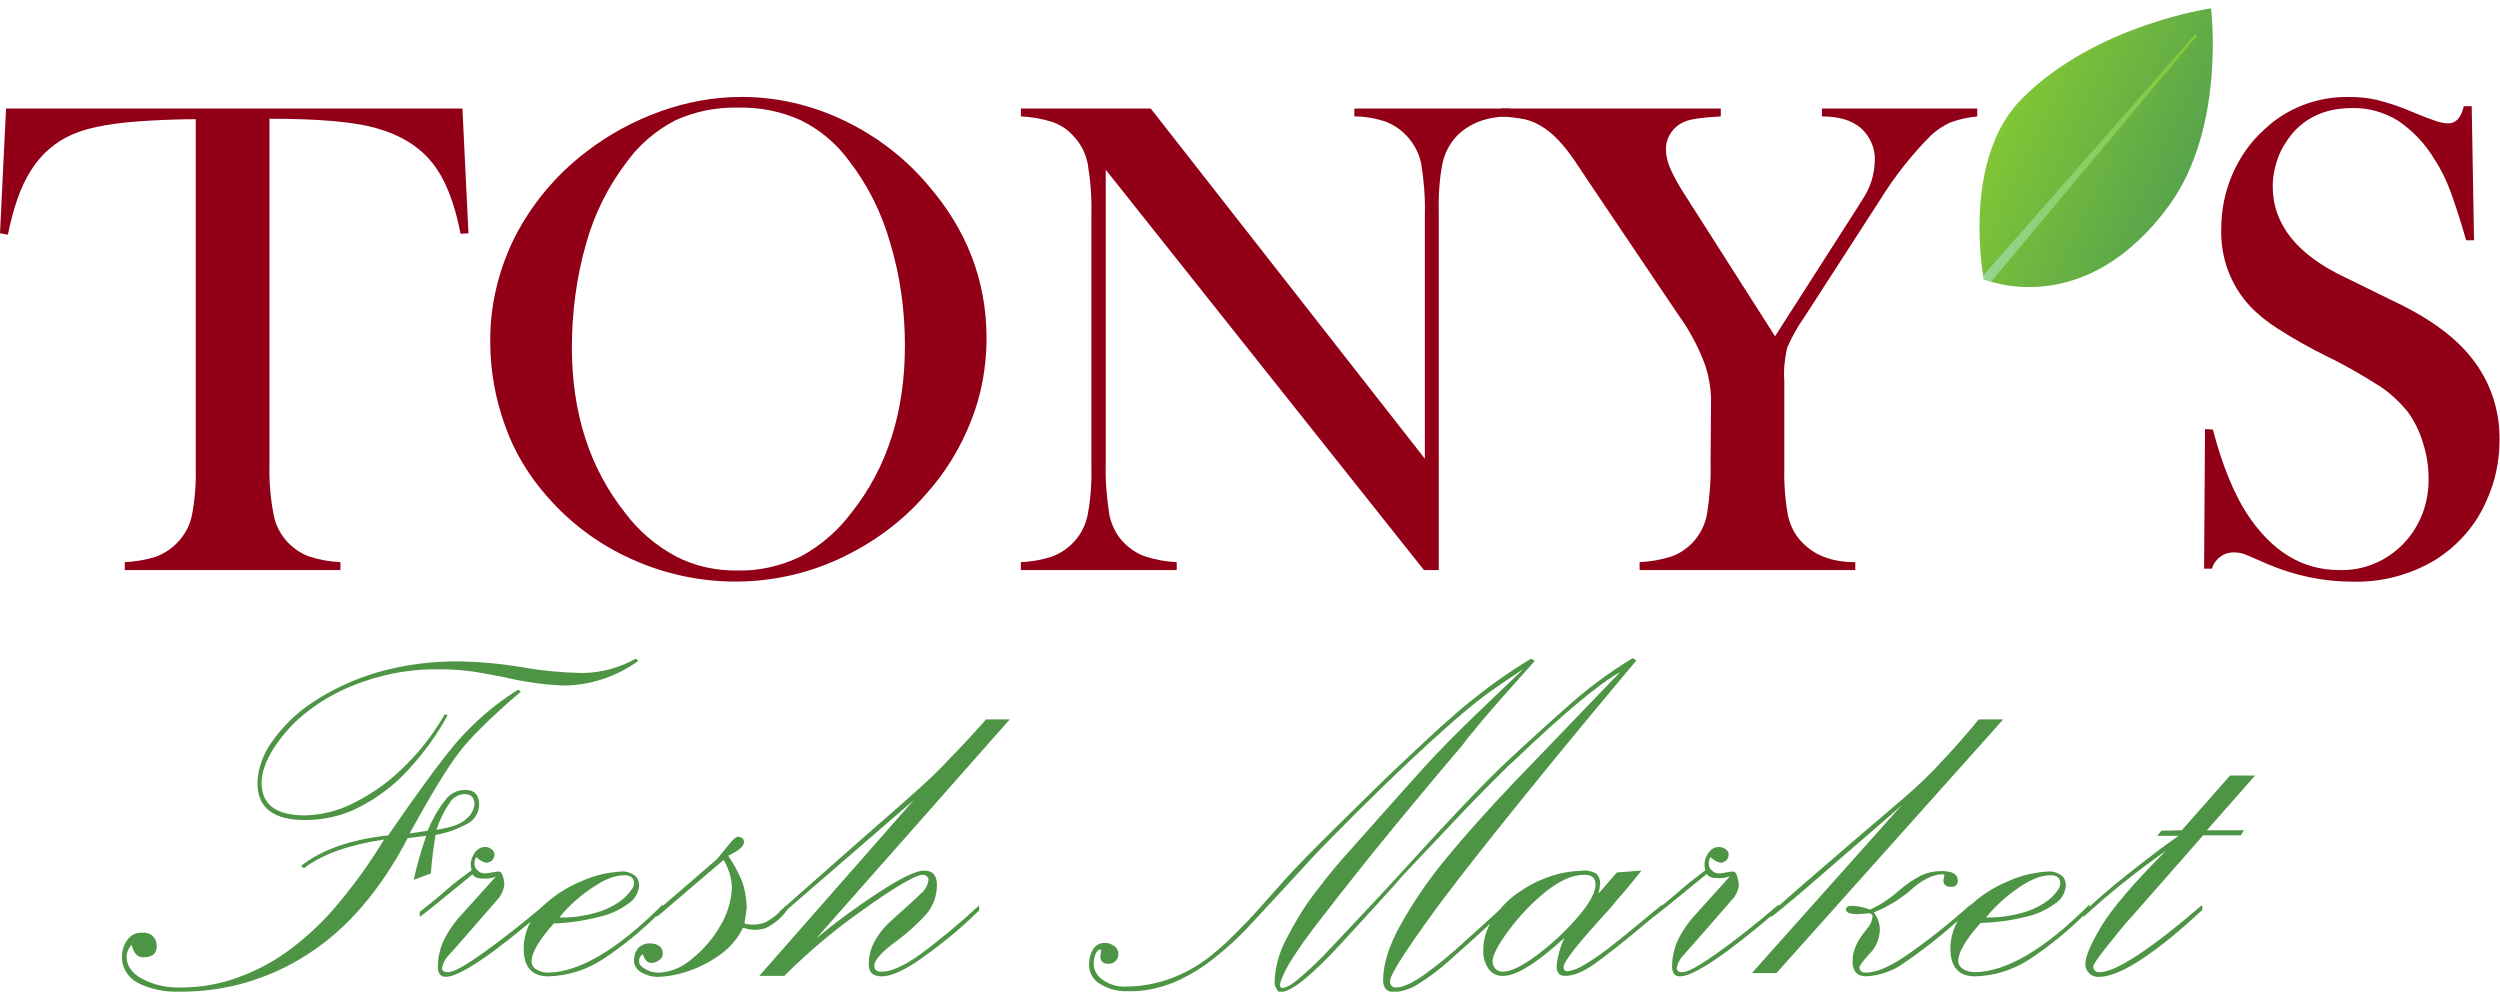 <?xml version="1.0" encoding="utf-8"?>
<!-- Generator: Adobe Illustrator 25.3.1, SVG Export Plug-In . SVG Version: 6.00 Build 0)  -->
<svg version="1.1" id="Layer_1" xmlns="http://www.w3.org/2000/svg" xmlns:xlink="http://www.w3.org/1999/xlink" x="0px" y="0px"
	 viewBox="0 0 539 213.8" style="enable-background:new 0 0 539 213.8;" xml:space="preserve">
<style type="text/css">
	.st0{fill:#4D9444;}
	.st1{fill:#910016;}
	.st2{fill:url(#SVGID_1_);}
	.st3{fill:url(#SVGID_2_);}
</style>
<g id="Layer_2_1_">
	<g id="Layer_1-2">
		<path class="st0" d="M65.5,187.2l-0.6-0.5c4.4-3.5,10.7-5.7,18.8-6.6c6.1-8.9,11-15.6,14.6-19.9c3.9-4.5,8.4-8.4,13.4-11.5
			l0.6,0.4c-6.4,5.5-10.9,9.9-13.3,13.1c-2.5,3.2-6,9-10.7,17.5l3.9-0.6c1-2.4,2.2-4.6,3.8-6.6c1-1.4,2.6-2.2,4.3-2.2
			c2,0,3,1.1,3,3.2c0,1.8-1.1,3.4-2.7,4.2c-2.1,1.1-4.3,1.9-6.7,2.3c-0.4,2.5-0.8,5.3-1,8.3l-3.7,1.4c0.7-3.2,1.6-6.4,2.7-9.5
			l-4,0.5c-5.9,11.3-13.1,19.6-21.5,25c-8.3,5.4-17.9,8.2-27.8,8.1c-3.1,0.1-6.1-0.5-8.9-1.9c-2.1-1.1-3.5-3.3-3.4-5.7
			c0-1.3,0.4-2.6,1.2-3.6c0.7-1,1.9-1.6,3.2-1.5c0.8-0.1,1.7,0.2,2.3,0.8c0.5,0.5,0.8,1.3,0.8,2.1c0,1.6-1,2.4-2.9,2.4
			c-1.3,0-2.1-0.9-2.5-2.7c-0.7,0.7-1.1,1.6-1.1,2.6c0,1.9,1.1,3.5,3.3,4.7c2.6,1.4,5.5,2,8.4,1.9c4.2,0,8.4-0.7,12.4-2.2
			c4.1-1.5,8-3.6,11.4-6.2c3.8-2.9,7.3-6.2,10.3-9.9c3.6-4.3,6.8-8.8,9.7-13.6C75.4,182.1,69.6,184.1,65.5,187.2z M95.9,154l0.6,0.2
			c-2.3,4.3-5.2,8.2-8.5,11.8c-3,3.3-6.6,6-10.5,8c-3.6,1.9-7.7,2.8-11.8,2.8c-6.8,0-10.2-2.7-10.2-8c0.1-3.1,1.2-6.1,3-8.7
			c2.4-3.4,5.4-6.4,8.8-8.6c4.3-2.9,9-5,13.9-6.5c5.9-1.7,12-2.5,18.2-2.4c4.3,0.1,8.6,0.5,12.9,1.2c4.3,0.8,8.7,1.2,13.1,1.3
			c4.1,0,8.1-1.1,11.7-3.1l0.5,0.5c-4.7,3.4-10.4,5.3-16.2,5.3c-4.3-0.2-8.5-0.8-12.7-1.8c-3.6-0.7-6.3-1.2-8.2-1.4
			c-1.9-0.2-3.8-0.3-5.7-0.3c-5.6-0.1-11.1,0.8-16.3,2.6c-4.4,1.5-8.5,3.6-12.2,6.5c-2.9,2.2-5.4,5-7.4,8.1
			c-1.7,2.8-2.5,5.2-2.5,7.2c0,4.8,3.1,7.1,9.4,7.1c3.4-0.1,6.8-0.9,9.9-2.4c3.9-1.9,7.5-4.3,10.6-7.3
			C90.1,162.6,93.3,158.5,95.9,154z M94.1,178.9c3.3-0.5,5.5-1.3,6.6-2.5c0.9-0.7,1.4-1.8,1.6-2.9c0-1.5-0.7-2.3-2.2-2.3
			c-1.3,0.1-2.6,0.8-3.2,2C95.7,174.9,94.8,176.8,94.1,178.9L94.1,178.9z"/>
		<path class="st0" d="M90.5,196.6c1.9-1.5,3.8-3,5.6-4.6s3.7-3,5.6-4.4c-0.4-1.2-0.2-2.4,0.5-3.5c0.5-0.9,1.4-1.5,2.4-1.5
			c0.5,0,1,0.2,1.4,0.5c0.4,0.3,0.6,0.7,0.6,1.1c0,0.5-0.2,1-0.5,1.3c-0.3,0.3-0.8,0.5-1.3,0.5c-0.8-0.2-1.5-0.6-2.1-1.2
			c-0.3,0.4-0.4,0.9-0.4,1.4c0,0.5,0.2,1.1,0.6,1.4c0.4,0.4,0.9,0.7,1.5,0.7c0.6,0,1.1-0.1,1.7-0.2c0.5-0.1,1-0.2,1.5-0.2
			c0.3,0,0.6,0.3,0.8,0.9c0.2,0.7,0.4,1.5,0.3,2.2c-0.2,1.1-0.7,2.2-1.5,3c-1,1.2-2.8,3.2-5.3,6.1s-4.2,4.8-5.2,5.9
			c-0.7,0.7-1.2,1.7-1.4,2.7c0,0.6,0.4,0.9,1.3,0.9c1.2,0,3.7-1.4,7.5-4.1s8.3-6.2,13.3-10.4v1.1c-11.2,9.6-18.3,14.4-21.3,14.4
			c-1.1,0-1.7-0.7-1.7-2.1c0-1.9,0.4-3.8,1.2-5.6c1-2.1,2.4-4.1,4-5.8l7.3-8.1c-1,0.4-2,0.5-3,0.4c-1.1,0-1.8-0.4-2-0.9
			c-5.6,4.6-9.4,7.7-11.4,9.2L90.5,196.6z"/>
		<path class="st0" d="M142.9,195v1.1c-3.9,4-8.2,7.6-12.9,10.7c-3.5,2.3-7.6,3.6-11.8,3.7c-3.5,0-5.3-2-5.3-6
			c0-3.3,1.4-6.5,3.8-8.8c2.5-2.5,5.6-4.5,8.9-5.8c2.6-1.2,5.4-1.8,8.3-2c1-0.1,2,0.2,2.9,0.8c0.7,0.5,1,1.4,1,2.2
			c-0.1,1.6-1,3.1-2.3,3.9c-1.9,1.4-4.1,2.4-6.4,2.9c-3.2,0.8-6.4,1.3-9.7,1.4c-3.2,3.6-4.8,6.3-4.8,8.2c0,0.7,0.4,1.3,1,1.7
			c0.8,0.5,1.7,0.7,2.6,0.7C124.9,209.6,133.2,204.7,142.9,195z M120.6,197.8c3,0.1,6-0.4,8.8-1.3c2-0.7,3.9-1.7,5.4-3.1
			c1.2-1.2,1.9-2.2,1.9-2.9c0-1.2-0.7-1.8-2.1-1.8c-1.9,0-4.1,0.8-6.6,2.5C125.2,193,122.7,195.2,120.6,197.8L120.6,197.8z"/>
		<path class="st0" d="M141.4,196.6l13.1-11.3c1-1.2,1.9-2.3,2.8-3.4c0.8-1,1.4-1.5,1.8-1.5c0.3,0,0.6,0.1,0.9,0.3
			c0.3,0.2,0.4,0.5,0.4,0.9c0,0.8-1.1,1.8-3.4,2.9c1.1,1.6,2.1,3.4,2.9,5.3c0.7,1.8,1,3.8,1.1,5.7c-0.1,1.2-0.3,2.4-0.5,3.6
			c1.3,0.4,2.8,0.3,4.1-0.1c1.2-0.4,2.9-1.7,5.1-3.9v1.1c-1.2,1.7-2.8,3-4.6,3.9c-1.6,0.5-3.3,0.5-4.9-0.1c-1.1,2.3-2.8,4.3-4.9,5.8
			c-2.1,1.5-4.5,2.8-7,3.6c-2,0.7-4,1.1-6.1,1.2c-1.4,0.1-2.8-0.3-4-1c-1-0.6-1.6-1.6-1.5-2.7c0-0.9,0.3-1.8,0.9-2.5
			c0.7-0.7,1.7-1.1,2.7-1c0.7,0,1.3,0.2,1.9,0.6c0.5,0.4,0.7,1,0.7,1.6c0,0.6-0.3,1.1-0.8,1.4c-0.5,0.4-1,0.6-1.7,0.6
			c-0.8,0-1.4-0.6-1.8-1.9c-0.6,0.4-0.9,1-0.8,1.7c0,0.5,0.4,1,1.3,1.5c0.9,0.6,1.9,0.8,3,0.8c2.6-0.1,5-1.2,7-2.9
			c2.5-2,4.6-4.4,6.2-7.2c1.5-2.5,2.4-5.4,2.5-8.3c-0.1-2.1-0.7-4.1-1.8-5.9l-14.4,12.3L141.4,196.6z"/>
		<path class="st0" d="M212.6,155.1h5.1L176,202.3c4.2-3.5,8.7-6.8,13.3-9.8c4.9-3.2,8.2-4.8,9.9-4.8c1.9,0,2.8,1,2.8,3.1
			c0,2.3-0.8,4.6-2.3,6.3c-1.9,2.1-4,4-6.3,5.7c-3.3,2.4-4.9,4.2-4.9,5.4c0,0.9,0.5,1.3,1.6,1.3c2,0,4.7-1.2,8.1-3.6
			c4.5-3.3,8.8-6.9,12.9-10.7v1.1l-1.8,1.7c-3.5,3.3-7.3,6.3-11.3,9.1c-3.3,2.2-5.9,3.4-7.9,3.4s-2.8-0.9-2.8-2.7
			c0-3.4,1.8-6.7,5.5-9.9c2.8-2.5,4.7-4.2,5.8-5.3c0.9-0.7,1.4-1.8,1.6-2.9c0-0.3-0.1-0.5-0.3-0.7c-0.2-0.2-0.5-0.4-0.9-0.4
			c-1.6,0-6.2,2.7-13.7,8.1c-5.8,4.1-11.2,8.7-16.2,13.7h-5.4l33.3-37.9l-28.9,25v-1l17.9-15.8c5.1-4.4,8.9-7.8,11.6-10.2
			c2.7-2.4,5.1-4.7,7.1-6.9C206.8,161.5,209.5,158.6,212.6,155.1z"/>
		<path class="st0" d="M276.8,189.9c2.5-2.8,6.4-6.8,11.8-12.1c5.4-5.3,9.6-9.5,12.8-12.5c3.5-3.3,6.5-6.1,9-8.4
			c2.5-2.2,4.6-4.1,6.5-5.6s3.8-3,5.9-4.5s4.5-3.1,7.3-4.8l0.8,0.5c-7.1,7.9-11.4,12.8-13,14.9l-1.2,1.4c-0.2,0.3-0.8,1-1.6,2.1
			c-5.9,6.9-12.3,14.6-19.3,23.2c-5.6,7-9.5,12-11.8,15s-4,5.4-5.2,7.3c-1,1.5-1.8,3-2.5,4.7c-0.5,1.3-0.4,1.9,0.2,1.9
			c0.8,0,2.2-0.8,4.1-2.5c2.2-1.9,4.3-3.9,6.3-6.1c2.3-2.4,5.9-6.3,10.9-11.6l3.6-3.9l4.2-4.6c1.6-1.7,3.1-3.4,4.5-4.9
			c5.7-6.1,10-10.6,12.9-13.4s6.5-6.1,10.7-9.9l3.6-3.2c4.5-4.1,9.4-7.8,14.7-11l0.8,0.5l-2.6,3.1c-8.8,10.5-16.5,19.9-23.2,28.2
			c-6.7,8.3-11.8,14.8-15.5,19.7c-3.6,4.8-6.5,8.9-8.6,12.1s-3.2,5.2-3.2,6c-0.1,0.7,0.4,1.3,1,1.4c0.1,0,0.2,0,0.3,0
			c1.4,0,3.4-0.9,6-2.7c3.2-2.3,6.2-4.8,9.1-7.5l8.4-7.6v1.1c-5.4,5-9.3,8.5-11.8,10.7c-2.1,1.9-4.3,3.6-6.7,5.1
			c-1.6,1.1-3.6,1.8-5.5,1.9c-1.5,0-2.3-0.9-2.3-2.6c0-3.3,1.2-7.3,3.7-11.8c2.8-5,6-9.7,9.7-14.2c4-4.9,9-10.5,15-16.8l22.7-23.6
			c-4.4,2.4-12.1,8.8-23.2,19.4c-0.5,0.4-1.1,1-2,1.9l-4,4c-1.8,1.8-4.3,4.4-7.3,7.6l-8.7,9.2l-1.8,1.9c-0.6,0.7-1.2,1.4-1.8,2.1
			c-5.3,5.8-9.2,10.1-11.8,12.9c-2.3,2.5-4.7,4.9-7.3,7.1c-2.3,1.9-4.1,2.9-5.4,2.9c-0.3,0-0.6-0.2-0.8-0.8
			c-0.3-0.4-0.4-0.9-0.4-1.4c0.1-3.2,1-6.4,2.5-9.2c1.8-3.5,3.8-6.9,6.2-10c2.5-3.3,5-6.4,7.6-9.2c6.8-7.7,12-13.5,15.6-17.5
			s7.9-8.3,12.9-13.1l8.9-8.5c-3.8,2.5-6.7,4.5-8.7,6s-4.9,3.9-8.6,7.2c-1.6,1.4-4.1,3.7-7.3,6.7s-6.2,5.9-8.8,8.5
			c-2.7,2.6-5.4,5.4-8.3,8.3s-5.9,6.2-9.1,9.7l-8.9,9.6c-2.1,2.2-4.4,4.3-6.8,6.2c-2.7,2.2-5.7,4-8.9,5.4c-3.2,1.3-6.6,2-10,1.9
			c-2.1,0.1-4.2-0.5-6-1.6c-1.5-0.9-2.4-2.6-2.3-4.3c0-1.1,0.3-2.2,0.9-3.2c0.6-0.9,1.6-1.4,2.7-1.3c0.7,0,1.3,0.3,1.9,0.7
			c1,0.8,1.1,2.2,0.3,3.1c0,0-0.1,0.1-0.1,0.1c-0.4,0.4-0.9,0.6-1.5,0.6c-1.5,0-2.1-0.9-1.6-2.6c0-0.2,0-0.4-0.1-0.5
			c-0.5,0-0.8,0.3-1.1,1c-0.3,0.7-0.4,1.4-0.4,2.1c0,1.4,0.8,2.7,2,3.5c1.5,1,3.2,1.5,5,1.4c3.5,0,7-0.7,10.3-2c3-1.2,5.9-2.9,8.4-5
			c2.1-1.7,4.1-3.6,6-5.6C269.1,198.6,272.2,195.1,276.8,189.9z"/>
		<path class="st0" d="M358.1,196.3l-3.2,2.7c-5,4.2-8.7,7.1-11.1,8.8c-2.4,1.7-4.5,2.6-6.4,2.6c-1.2,0-1.8-0.7-1.8-2.1
			c0.2-2.1,0.8-4.2,1.7-6.1c-6,5.5-10.4,8.2-13.2,8.2c-1.2,0.1-2.4-0.5-3.1-1.4c-0.9-1.3-1.3-2.8-1.2-4.3c0-2.2,0.7-4.4,1.9-6.3
			c1.3-2.1,3-4,5-5.5c2.2-1.6,4.5-2.9,7.1-3.8c2.4-0.9,5-1.3,7.6-1.4c0.9-0.1,1.9,0.2,2.7,0.6c0.6,0.6,0.9,1.3,0.9,2.2
			c0,0.2-0.1,0.4-0.1,0.6c0,0.2,0,0.4-0.1,0.8c-0.1,0.3-0.1,0.6-0.2,0.8l4-4.6l5.3-0.4l-1.6,2c-1.3,1.6-2.4,2.9-3.3,3.9
			s-1.5,1.9-2.1,2.5c-6.5,7.1-9.8,11.2-9.8,12.4c0,0.6,0.3,0.9,0.9,0.9c1.3-0.2,2.5-0.7,3.6-1.4c1.9-1.1,3.7-2.4,5.4-3.7
			c2-1.6,4.3-3.4,6.8-5.5s4-3.3,4.5-3.7L358.1,196.3z M341.6,188.6c-2.5,0-5.3,1.2-8.4,3.7c-3,2.4-5.7,5.3-8,8.4
			c-2.3,3.1-3.4,5.3-3.4,6.6c0,1.2,0.9,2.2,2.1,2.2c0,0,0.1,0,0.1,0c1.7,0,4.2-1.2,7.4-3.6c3.2-2.4,6.1-5.1,8.7-8.1
			c2.6-3,3.9-5.4,3.9-7.1C344,189.3,343.2,188.6,341.6,188.6L341.6,188.6z"/>
		<path class="st0" d="M356.6,196.6c1.9-1.5,3.8-3,5.6-4.6s3.7-3,5.5-4.4c-0.4-1.2-0.2-2.5,0.5-3.5c0.5-0.9,1.4-1.5,2.4-1.5
			c0.5,0,1,0.2,1.5,0.5c0.4,0.3,0.6,0.7,0.6,1.1c0,0.5-0.2,1-0.5,1.3c-0.3,0.3-0.8,0.5-1.3,0.5c-0.8-0.2-1.5-0.6-2.1-1.2
			c-0.3,0.4-0.4,0.9-0.4,1.4c0,0.5,0.2,1.1,0.6,1.4c0.4,0.4,0.9,0.7,1.5,0.7c0.6,0,1.1-0.1,1.7-0.2c0.5-0.1,1-0.2,1.5-0.2
			c0.3,0,0.6,0.3,0.8,0.9c0.2,0.7,0.4,1.5,0.4,2.2c-0.2,1.1-0.7,2.2-1.5,3c-1,1.2-2.8,3.2-5.3,6.1c-2.5,2.8-4.2,4.8-5.2,5.9
			c-0.7,0.7-1.2,1.7-1.4,2.7c0,0.6,0.4,0.9,1.2,0.9c1.2,0,3.7-1.4,7.5-4.1c3.8-2.7,8.3-6.2,13.3-10.5v1.1
			c-11.2,9.6-18.3,14.4-21.3,14.4c-1.1,0-1.7-0.7-1.7-2.1c0-1.9,0.4-3.8,1.2-5.6c1-2.1,2.4-4.1,4-5.8l7.3-8.1c-1,0.4-2,0.5-3,0.4
			c-1.1,0-1.8-0.4-2-0.9c-5.6,4.6-9.4,7.7-11.4,9.2L356.6,196.6z"/>
		<path class="st0" d="M399.4,181.5l10.9-9.3c3-2.6,5.9-5.3,8.6-8.3c3-3.2,5.6-6.2,7.7-8.8h5.3L383,209.8h-5.3l32.3-36.2
			c-1.3,1.2-2.7,2.4-4.2,3.7l-3.8,3.3l-4.3,3.7l-7.5,6.5c-0.9,0.8-3,2.6-6.3,5.3l-2,1.6v-1l6.6-5.8
			C388.6,190.8,392.2,187.7,399.4,181.5z M424.9,195v1.1l-3.1,2.7c-3.7,3.3-7.6,6.3-11.7,9.1c-2.3,1.6-5,2.4-7.7,2.6
			c-2,0-3-1.1-3-3.3s1-4.4,3-6.8c0.7-0.7,1.2-1.7,1.3-2.7c0.1-0.4-0.2-0.7-0.6-0.8c-0.1,0-0.1,0-0.2,0c-0.1,0-0.5,0.1-1.1,0.1
			s-1,0.1-1.1,0.1c-1.8,0-2.7-0.3-2.7-1s0.5-0.8,1.6-0.8c1.2,0.1,2.5,0.4,3.6,0.8c2.2-1,4.3-2.4,6.1-4c1.5-1.3,3.2-2.5,5-3.4
			c1.3-0.6,2.8-0.9,4.3-0.9c2.3,0,3.5,0.7,3.5,2c0.1,0.7-0.4,1.3-1.1,1.4c-0.1,0-0.2,0-0.4,0c-1.1,0-1.6-0.5-1.6-1.4l0.2-1.1
			c0-0.2-0.1-0.2-0.4-0.2c-2.1,0-4.5,1.2-7.2,3.7c-2.3,1.9-4.8,3.4-7.6,4.5c0.8,1.1,1.3,2.4,1.3,3.8c-0.1,2-0.9,3.9-2.4,5.3
			c-1.3,1.5-2,2.4-2,2.8c0,0.7,0.5,1.1,1.4,1.1c2,0,4.8-1.1,8.1-3.3C415.7,202.8,420.4,199,424.9,195z"/>
		<path class="st0" d="M450.5,195v1.1c-3.9,4-8.2,7.6-12.9,10.7c-3.5,2.3-7.6,3.6-11.8,3.7c-3.5,0-5.3-2-5.3-6
			c0-3.3,1.4-6.5,3.8-8.8c2.5-2.5,5.6-4.5,8.9-5.8c2.6-1.2,5.4-1.8,8.3-2c1-0.1,2,0.2,2.9,0.8c0.7,0.5,1,1.4,1,2.2
			c-0.1,1.6-1,3.1-2.3,3.9c-1.9,1.4-4.1,2.4-6.5,2.9c-3.2,0.8-6.4,1.2-9.6,1.3c-3.2,3.6-4.8,6.3-4.8,8.2c0,0.7,0.4,1.3,1,1.7
			c0.8,0.5,1.7,0.7,2.6,0.7C432.6,209.5,440.8,204.7,450.5,195z M428.2,197.8c3,0.1,5.9-0.4,8.8-1.3c2-0.7,3.9-1.7,5.4-3.1
			c1.2-1.2,1.8-2.2,1.8-2.9c0-1.2-0.7-1.8-2.1-1.8c-1.9,0-4.1,0.8-6.6,2.5C432.8,193,430.3,195.2,428.2,197.8L428.2,197.8z"/>
		<path class="st0" d="M470.4,179l10.4-11.8h5.4L475.8,179h8l-0.7,1.1H475l-15.2,17.3c-1.7,1.8-3.5,4.1-5.5,6.6s-3,4-3,4.3
			c0,0.9,0.5,1.3,1.4,1.3c3.4,0,10.8-4.8,22.1-14.5v1.1l-3.3,3c-8.7,7.6-15,11.4-18.9,11.4c-0.8,0.1-1.6-0.2-2.2-0.8
			c-0.5-0.5-0.8-1.2-0.8-1.9c0-1.7,1.2-4.4,3.5-8.3c2.4-3.9,7-9.3,13.9-16.2c-6.2,4.4-12.2,9.1-17.8,14.3v-1
			c2.5-2.4,5.7-5.2,9.5-8.2s7.4-5.8,11-8.3h-4.6l0.9-1.1L470.4,179z"/>
		<path class="st1" d="M42.3,25.7c-3.1,0-6.3,0.1-9.8,0.3c-7.5,0.4-13,1.3-16.7,2.9c-3.8,1.6-6.9,4.3-9.1,7.8c-2.2,3.4-3.8,8-5,13.9
			L0,50.3l1.3-26.9h98.4l1.3,26.9l-1.7,0.1C98,43.7,96,38.6,93.2,35.1c-2.8-3.5-6.8-6-12.2-7.5c-4.5-1.3-12.1-2-22.9-2V100
			c-0.1,3.7,0.2,7.4,0.9,11c0.4,2.2,1.5,4.3,3.1,6c1.3,1.3,2.9,2.4,4.6,3c2.2,0.7,4.4,1.1,6.7,1.2v1.7H26.9v-1.7
			c2.3-0.1,4.6-0.5,6.8-1.2c3.9-1.5,6.9-4.9,7.7-9c0.7-3.6,0.9-7.3,0.8-11V25.7z"/>
		<path class="st1" d="M105.7,73.8c-0.1-7.9,1.8-15.7,5.3-22.7c3.7-7.2,8.9-13.4,15.3-18.3c4.9-3.8,10.3-6.7,16.1-8.8
			c5.6-2,11.5-3.1,17.5-3.1c7.5,0,14.9,1.7,21.7,4.9c7,3.3,13.3,8,18.3,13.9c8.5,9.7,12.8,20.8,12.8,33.2c0,6.2-1.1,12.3-3.4,18
			c-2.3,5.8-5.6,11.2-9.8,15.8c-5.1,5.9-11.5,10.5-18.6,13.8c-14.1,6.5-30.4,6.5-44.6,0.1c-7-3.1-13.2-7.7-18.2-13.4
			c-4-4.5-7.2-9.7-9.2-15.4C106.8,86,105.7,79.9,105.7,73.8z M123.3,74.9c0,14.1,3.8,26,11.5,35.7c2.9,3.9,6.7,7.1,11,9.4
			c4.1,2.1,8.7,3.1,13.4,3c4.6,0.1,9.2-1,13.4-3c4.3-2.3,8.1-5.6,11-9.5c7.7-9.7,11.5-21.7,11.5-36c0-7.5-1-15-3.2-22.2
			c-1.8-6.4-4.8-12.4-8.9-17.7c-2.7-3.7-6.3-6.7-10.4-8.7c-4.2-1.9-8.8-2.8-13.5-2.7c-4.6-0.1-9.2,0.8-13.4,2.7
			c-4.1,2.1-7.7,5.1-10.4,8.8c-4.1,5.3-7.1,11.3-8.9,17.7C124.3,59.7,123.3,67.3,123.3,74.9z"/>
		<path class="st1" d="M238.4,36.6V100c-0.1,3.7,0.2,7.4,0.8,11.1c0.5,2.2,1.5,4.3,3.1,5.9c1.3,1.3,2.9,2.4,4.7,3
			c2.2,0.7,4.4,1.1,6.7,1.2v1.7h-33.6v-1.7c2.3-0.1,4.6-0.5,6.7-1.2c4-1.5,6.9-4.9,7.7-9c0.7-3.6,0.9-7.3,0.8-11V46.2
			c0.1-3.7-0.2-7.4-0.8-11c-0.5-2.2-1.5-4.3-3.1-5.9c-1.2-1.4-2.8-2.4-4.5-3c-2.2-0.7-4.5-1.1-6.8-1.2v-1.7h28l59.1,75.5V46.3
			c0.1-3.7-0.2-7.4-0.8-11.1c-0.9-4.1-3.8-7.5-7.7-9c-2.2-0.7-4.4-1.1-6.7-1.1v-1.7h33.5v1.7c-4.8,0-8.6,1.4-11.4,4.2
			c-1.6,1.7-2.6,3.7-3.1,5.9c-0.7,3.6-0.9,7.3-0.8,11v76.7H307L238.4,36.6z"/>
		<path class="st1" d="M353.5,122.9v-1.7c2.3-0.1,4.6-0.5,6.8-1.2c4-1.4,6.9-4.9,7.7-9c0.6-3.7,0.9-7.4,0.8-11.1l0.1-14.2
			c-0.1-2.3-0.5-4.6-1.2-6.8c-1.4-3.8-3.3-7.5-5.7-10.8L343,39.9l-3.4-5.1c-2.5-3.7-4.9-6.2-7.3-7.6c-1.1-0.7-2.4-1.2-3.6-1.5
			c-1.7-0.3-3.4-0.5-5.1-0.6v-1.7h47.4v1.7c-4,0.2-6.6,0.6-7.7,1.1c-2.6,1-4.3,3.6-4.1,6.3c0,1.3,0.4,2.6,0.9,3.8
			c0.8,1.8,1.8,3.6,2.9,5.3l19.7,30.9l16.9-26.4l1.9-3c1.7-2.5,2.6-5.3,2.7-8.3c0.2-2.7-1-5.4-3-7.2c-2-1.7-4.8-2.5-8.4-2.5v-1.7
			h33.5v1.7c-2,0.2-3.9,0.6-5.8,1.3c-1.5,0.7-2.9,1.6-4.1,2.7c-4.2,4.2-7.9,8.9-11,13.9L389,68.4c-1.5,2.1-2.7,4.3-3.7,6.6
			c-0.5,2.3-0.8,4.7-0.6,7.1V100c-0.1,3.7,0.1,7.5,0.8,11.2c0.5,2.2,1.5,4.2,3.1,5.8c2.7,2.8,6.5,4.2,11.4,4.2v1.7L353.5,122.9z"/>
		<path class="st1" d="M475.2,122.6l0.2-30.1l1.7,0.1c2,7.7,4.5,13.7,7.3,18.1c5.3,8.1,11.9,12.2,19.9,12.2
			c5.2,0.2,10.2-1.9,13.8-5.6c3.7-3.8,5.6-8.9,5.5-14.2c0-2.6-0.4-5.1-1.2-7.6c-0.7-2.4-1.8-4.6-3.2-6.6c-1.7-2.1-3.7-4-5.9-5.5
			c-3.8-2.4-7.7-4.7-11.7-6.6C498,75,494.4,73,491,70.8c-2.2-1.4-4.2-3-5.9-4.8c-4.2-4.5-6.4-10.5-6.2-16.7c0-4,0.8-8,2.4-11.7
			c1.6-3.7,3.9-7,6.8-9.6c4.9-4.7,11.5-7.2,18.3-7.1c2.1,0,4.3,0.2,6.3,0.7c2.7,0.7,5.3,1.6,7.8,2.7c2.4,1,4.1,1.6,5,1.9
			c0.8,0.2,1.5,0.4,2.3,0.4c1.7,0,2.8-1.2,3.4-3.7h1.7l0.5,28.9h-1.7c-1.3-4.6-2.5-8.1-3.4-10.6c-0.9-2.4-2-4.7-3.4-6.8
			c-2-3.4-4.7-6.2-7.9-8.4c-3-1.8-6.4-2.8-9.9-2.7c-5.4,0-9.7,1.8-12.9,5.5c-1.3,1.6-2.4,3.4-3.1,5.3c-0.7,2-1.1,4-1.1,6.1
			c0,8.1,5.2,14.7,15.6,19.6l10.2,5c7.9,3.7,13.6,7.9,17.1,12.4c4,5,6.1,11.3,6,17.7c0,4.4-0.9,8.8-2.7,12.8
			c-2.3,5.5-6.3,10-11.3,13.1c-5.4,3.2-11.6,4.8-17.8,4.6c-6.2,0-12.3-1.3-18-3.7c-3-1.3-4.8-2.1-5.4-2.3c-0.6-0.2-1.3-0.3-2-0.3
			c-2.2-0.1-4.2,1.4-4.8,3.5L475.2,122.6z"/>
	</g>
</g>
<g>
	<linearGradient id="SVGID_1_" gradientUnits="userSpaceOnUse" x1="431.693" y1="21.392" x2="477.174" y2="42.741">
		<stop  offset="0" style="stop-color:#83C834"/>
		<stop  offset="1" style="stop-color:#519E50"/>
	</linearGradient>
	<path class="st2" d="M427.7,60.2c0,0-5-25.8,8.3-39c15.9-15.9,40.7-19.4,40.7-19.4s3.2,25.5-8.9,42.3
		C449.3,69.6,427.7,60.2,427.7,60.2z"/>
	<linearGradient id="SVGID_2_" gradientUnits="userSpaceOnUse" x1="427.553" y1="34.083" x2="473.66" y2="34.083">
		<stop  offset="0" style="stop-color:#92D691"/>
		<stop  offset="1" style="stop-color:#83C834"/>
	</linearGradient>
	<path class="st3" d="M473.6,7.5c-0.3-0.2-0.4,0-0.7,0.3l-45.3,51.6l0.1,0.8l1.6,0.5l43.7-52.2C473.3,8.2,473.9,7.8,473.6,7.5
		L473.6,7.5z"/>
</g>
</svg>
